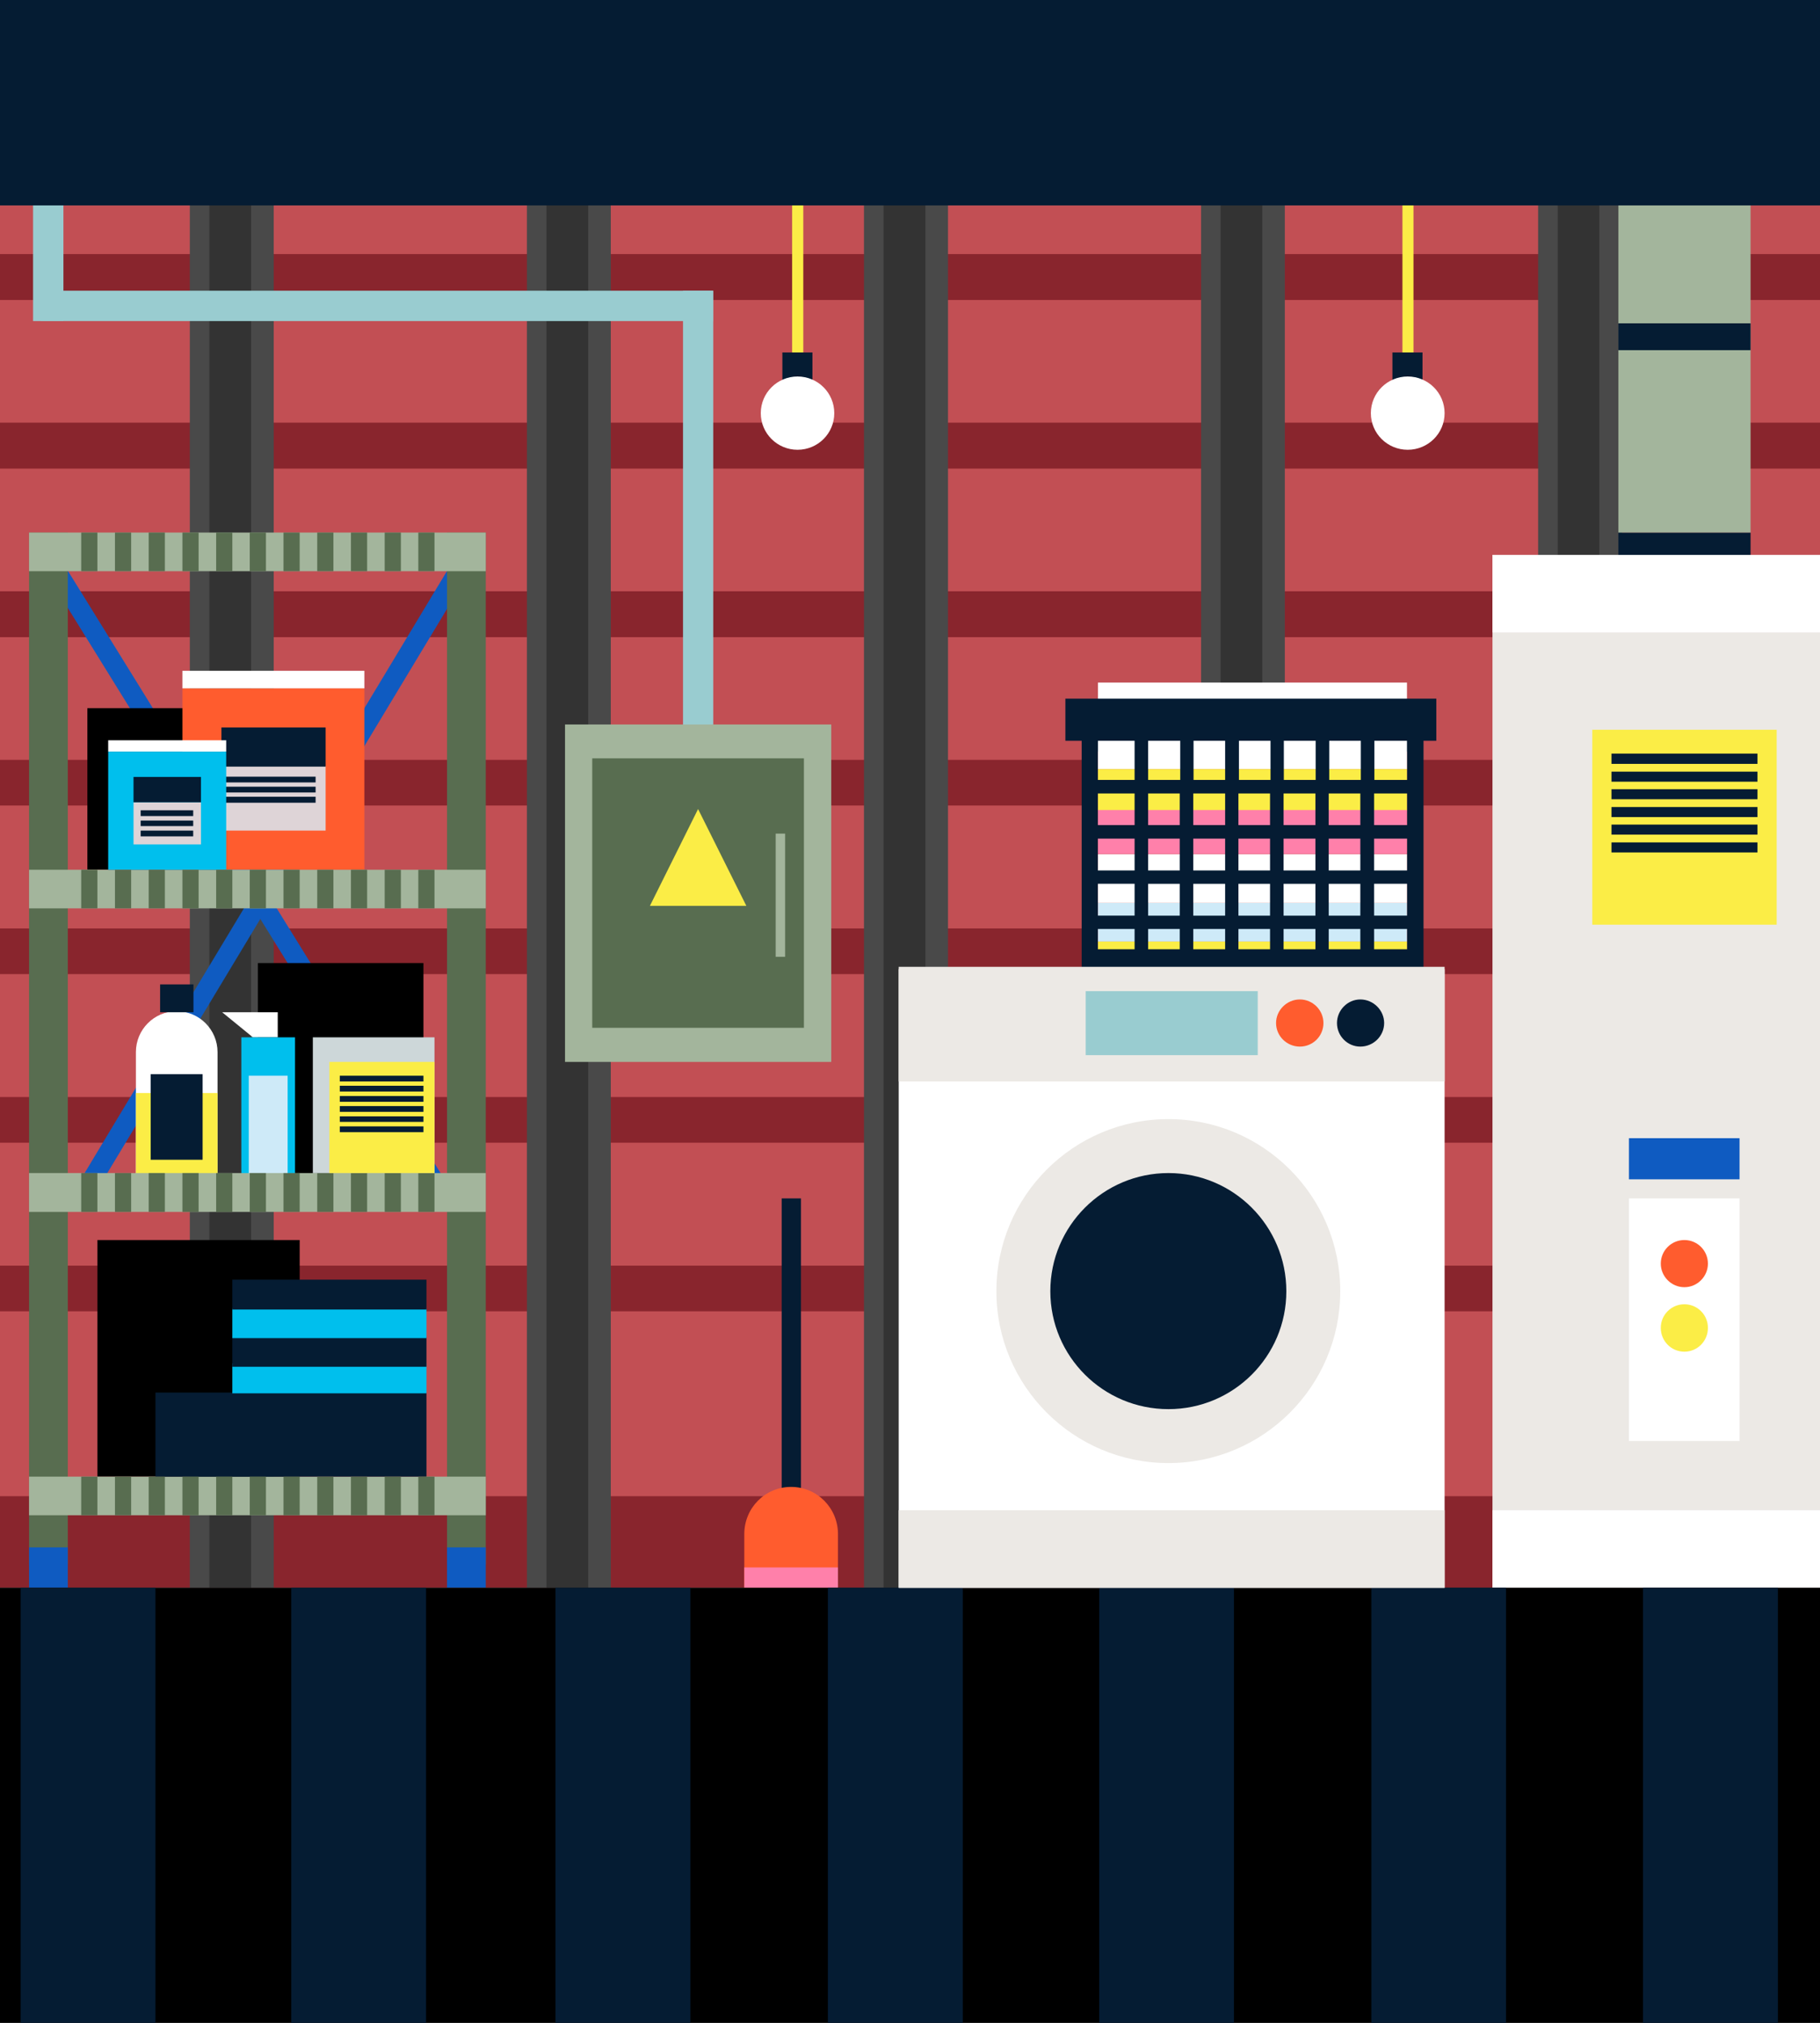 <?xml version="1.0" encoding="utf-8"?>
<!-- Generator: Adobe Illustrator 16.0.4, SVG Export Plug-In . SVG Version: 6.00 Build 0)  -->
<!DOCTYPE svg PUBLIC "-//W3C//DTD SVG 1.1//EN" "http://www.w3.org/Graphics/SVG/1.1/DTD/svg11.dtd">
<svg version="1.1" id="Layer_1" xmlns="http://www.w3.org/2000/svg" xmlns:xlink="http://www.w3.org/1999/xlink" x="0px" y="0px"
	 width="540px" height="600px" viewBox="0 0 540 600" enable-background="new 0 0 540 600" xml:space="preserve">
<rect x="0" y="0" width="540" height="600" fill="#808080" stroke="none"/>
<g id="Layer_1_1_">
</g>
<g>
	<defs>
		<rect id="SVGID_1_" width="540" height="600"/>
	</defs>
	<clipPath id="SVGID_2_">
		<use xlink:href="#SVGID_1_"  overflow="visible"/>
	</clipPath>
	<rect x="-0.384" y="-0.059" clip-path="url(#SVGID_2_)" fill="none" width="540.022" height="600.043"/>
	<rect x="-93.884" y="430.318" clip-path="url(#SVGID_2_)" fill="#89252D" width="693.052" height="40.633"/>
	<rect x="-0.384" y="-0.059" clip-path="url(#SVGID_2_)" fill="none" width="540.022" height="600.043"/>
	<rect x="-113.714" y="60.93" clip-path="url(#SVGID_2_)" fill="#C24F54" width="760.808" height="382.86"/>
	<rect x="-0.384" y="-0.059" clip-path="url(#SVGID_2_)" fill="none" width="540.022" height="600.043"/>
	<rect x="-93.884" y="325.395" clip-path="url(#SVGID_2_)" fill="#89252D" width="693.052" height="13.547"/>
	<rect x="-0.384" y="-0.059" clip-path="url(#SVGID_2_)" fill="none" width="540.022" height="600.043"/>
	<rect x="-93.884" y="225.385" clip-path="url(#SVGID_2_)" fill="#89252D" width="693.052" height="13.541"/>
	<rect x="-0.384" y="-0.059" clip-path="url(#SVGID_2_)" fill="none" width="540.022" height="600.043"/>
	<rect x="-93.884" y="275.387" clip-path="url(#SVGID_2_)" fill="#89252D" width="693.052" height="13.547"/>
	<rect x="-0.384" y="-0.059" clip-path="url(#SVGID_2_)" fill="none" width="540.022" height="600.043"/>
	<rect x="-93.884" y="175.379" clip-path="url(#SVGID_2_)" fill="#89252D" width="693.052" height="13.611"/>
	<rect x="-0.384" y="-0.059" clip-path="url(#SVGID_2_)" fill="none" width="540.022" height="600.043"/>
	<rect x="-93.884" y="125.371" clip-path="url(#SVGID_2_)" fill="#89252D" width="693.052" height="13.619"/>
	<rect x="-0.384" y="-0.059" clip-path="url(#SVGID_2_)" fill="none" width="540.022" height="600.043"/>
	<rect x="-93.884" y="75.363" clip-path="url(#SVGID_2_)" fill="#89252D" width="693.052" height="13.617"/>
	<rect x="-0.384" y="-0.059" clip-path="url(#SVGID_2_)" fill="none" width="540.022" height="600.043"/>
	<rect x="-93.884" y="375.402" clip-path="url(#SVGID_2_)" fill="#89252D" width="693.052" height="13.547"/>
	<rect x="-0.384" y="-0.059" clip-path="url(#SVGID_2_)" fill="none" width="540.022" height="600.043"/>
	<rect x="56.321" y="50.953" clip-path="url(#SVGID_2_)" fill="#494949" width="24.892" height="419.998"/>
	<rect x="-0.384" y="-0.059" clip-path="url(#SVGID_2_)" fill="none" width="540.022" height="600.043"/>
	<rect x="156.333" y="50.953" clip-path="url(#SVGID_2_)" fill="#494949" width="24.892" height="419.998"/>
	<rect x="-0.384" y="-0.059" clip-path="url(#SVGID_2_)" fill="none" width="540.022" height="600.043"/>
	<rect x="62.124" y="50.953" clip-path="url(#SVGID_2_)" fill="#333333" width="12.392" height="419.998"/>
	<rect x="-0.384" y="-0.059" clip-path="url(#SVGID_2_)" fill="none" width="540.022" height="600.043"/>
	<rect x="456.368" y="50.953" clip-path="url(#SVGID_2_)" fill="#494949" width="24.858" height="419.998"/>
	<rect x="-0.384" y="-0.059" clip-path="url(#SVGID_2_)" fill="none" width="540.022" height="600.043"/>
	<rect x="162.135" y="50.953" clip-path="url(#SVGID_2_)" fill="#333333" width="12.392" height="419.998"/>
	<rect x="-0.384" y="-0.059" clip-path="url(#SVGID_2_)" fill="none" width="540.022" height="600.043"/>
	<rect x="462.171" y="50.953" clip-path="url(#SVGID_2_)" fill="#333333" width="12.358" height="419.998"/>
	<rect x="-0.384" y="-0.059" clip-path="url(#SVGID_2_)" fill="none" width="540.022" height="600.043"/>
	<rect x="356.361" y="50.953" clip-path="url(#SVGID_2_)" fill="#494949" width="24.85" height="419.998"/>
	<rect x="-0.384" y="-0.059" clip-path="url(#SVGID_2_)" fill="none" width="540.022" height="600.043"/>
	<rect x="256.345" y="50.953" clip-path="url(#SVGID_2_)" fill="#494949" width="24.932" height="419.998"/>
	<rect x="-0.384" y="-0.059" clip-path="url(#SVGID_2_)" fill="none" width="540.022" height="600.043"/>
	<rect x="362.163" y="50.953" clip-path="url(#SVGID_2_)" fill="#333333" width="12.351" height="419.998"/>
	<rect x="-0.384" y="-0.059" clip-path="url(#SVGID_2_)" fill="none" width="540.022" height="600.043"/>
	<rect x="262.146" y="50.953" clip-path="url(#SVGID_2_)" fill="#333333" width="12.431" height="419.998"/>
	<rect x="-0.384" y="-0.059" clip-path="url(#SVGID_2_)" fill="none" width="540.022" height="600.043"/>
	<rect x="28.9" y="367.811" clip-path="url(#SVGID_2_)" width="60.014" height="70.177"/>
	<rect x="-0.384" y="-0.059" clip-path="url(#SVGID_2_)" fill="none" width="540.022" height="600.043"/>
	<rect x="567.839" y="470.951" clip-path="url(#SVGID_2_)" fill="#051C33" width="40.042" height="145.554"/>
	<rect x="-0.384" y="-0.059" clip-path="url(#SVGID_2_)" fill="none" width="540.022" height="600.043"/>
	<rect x="-76.396" y="470.951" clip-path="url(#SVGID_2_)" fill="#051C33" width="39.997" height="145.554"/>
	<polygon clip-path="url(#SVGID_2_)" fill="#0F5BC1" points="22.5,352.259 135.907,163.917 140.891,166.896 27.447,355.235 	"/>
	<polygon clip-path="url(#SVGID_2_)" fill="#0F5BC1" points="12.455,167.94 17.4,164.889 133.377,352.259 128.465,355.311 	"/>
	<rect x="-0.384" y="-0.059" clip-path="url(#SVGID_2_)" fill="none" width="540.022" height="600.043"/>
	<rect x="25.922" y="210.055" clip-path="url(#SVGID_2_)" width="42.381" height="47.925"/>
	<rect x="-0.384" y="-0.059" clip-path="url(#SVGID_2_)" fill="none" width="540.022" height="600.043"/>
	<rect x="76.524" y="285.658" clip-path="url(#SVGID_2_)" width="49.113" height="70.246"/>
	<rect x="-0.384" y="-0.059" clip-path="url(#SVGID_2_)" fill="none" width="540.022" height="600.043"/>
	<rect x="54.126" y="204.175" clip-path="url(#SVGID_2_)" fill="#FF5C2E" width="53.988" height="53.805"/>
	<rect x="-0.384" y="-0.059" clip-path="url(#SVGID_2_)" fill="none" width="540.022" height="600.043"/>
	<rect x="54.126" y="198.967" clip-path="url(#SVGID_2_)" fill="#FFFFFF" width="53.988" height="5.208"/>
	<rect x="-0.384" y="-0.059" clip-path="url(#SVGID_2_)" fill="none" width="540.022" height="600.043"/>
	<rect x="65.699" y="227.245" clip-path="url(#SVGID_2_)" fill="#DED4D7" width="30.918" height="19.121"/>
	<rect x="-0.384" y="-0.059" clip-path="url(#SVGID_2_)" fill="none" width="540.022" height="600.043"/>
	<rect x="65.138" y="230.371" clip-path="url(#SVGID_2_)" fill="#051C33" width="28.501" height="1.709"/>
	<rect x="-0.384" y="-0.059" clip-path="url(#SVGID_2_)" fill="none" width="540.022" height="600.043"/>
	<rect x="65.138" y="233.349" clip-path="url(#SVGID_2_)" fill="#051C33" width="28.501" height="1.71"/>
	<rect x="-0.384" y="-0.059" clip-path="url(#SVGID_2_)" fill="none" width="540.022" height="600.043"/>
	<rect x="65.138" y="236.326" clip-path="url(#SVGID_2_)" fill="#051C33" width="28.501" height="1.777"/>
	<rect x="-0.384" y="-0.059" clip-path="url(#SVGID_2_)" fill="none" width="540.022" height="600.043"/>
	<rect x="65.699" y="215.78" clip-path="url(#SVGID_2_)" fill="#051C33" width="30.918" height="11.612"/>
	<rect x="-0.384" y="-0.059" clip-path="url(#SVGID_2_)" fill="none" width="540.022" height="600.043"/>
	<rect x="442.823" y="164.584" clip-path="url(#SVGID_2_)" fill="#ECE9E5" width="113.859" height="306.367"/>
	<rect x="-0.384" y="-0.059" clip-path="url(#SVGID_2_)" fill="none" width="540.022" height="600.043"/>
	<polygon clip-path="url(#SVGID_2_)" fill="#051C33" points="341.477,34.948 371.838,34.948 356.652,50.953 	"/>
	<rect x="-0.384" y="-0.059" clip-path="url(#SVGID_2_)" fill="none" width="540.022" height="600.043"/>
	<rect x="9.812" y="52.222" clip-path="url(#SVGID_2_)" fill="#99CCD0" width="9.005" height="43.01"/>
	<rect x="12.007" y="86.23" clip-path="url(#SVGID_2_)" fill="#99CCD0" width="199.538" height="9.001"/>
	<rect x="-0.384" y="-0.059" clip-path="url(#SVGID_2_)" fill="none" width="540.022" height="600.043"/>
	<rect x="202.652" y="86.23" clip-path="url(#SVGID_2_)" fill="#99CCD0" width="8.969" height="133.346"/>
	<rect x="-0.384" y="-0.059" clip-path="url(#SVGID_2_)" fill="none" width="540.022" height="600.043"/>
	<rect x="167.645" y="214.893" clip-path="url(#SVGID_2_)" fill="#A3B59C" width="78.992" height="100.085"/>
	<rect x="-0.384" y="-0.059" clip-path="url(#SVGID_2_)" fill="none" width="540.022" height="600.043"/>
	<rect x="175.719" y="224.938" clip-path="url(#SVGID_2_)" fill="#586D50" width="62.808" height="79.924"/>
	<rect x="-0.384" y="-0.059" clip-path="url(#SVGID_2_)" fill="none" width="540.022" height="600.043"/>
	<polygon clip-path="url(#SVGID_2_)" fill="#FBED46" points="221.445,268.689 192.829,268.689 207.122,239.97 	"/>
	<rect x="-0.384" y="-0.059" clip-path="url(#SVGID_2_)" fill="none" width="540.022" height="600.043"/>
	<rect x="442.823" y="447.954" clip-path="url(#SVGID_2_)" fill="#FFFFFF" width="113.859" height="22.997"/>
	<rect x="-0.384" y="-0.059" clip-path="url(#SVGID_2_)" fill="none" width="540.022" height="600.043"/>
	<rect x="480.18" y="157.964" clip-path="url(#SVGID_2_)" fill="#051C33" width="39.222" height="7.89"/>
	<rect x="-0.384" y="-0.059" clip-path="url(#SVGID_2_)" fill="none" width="540.022" height="600.043"/>
	<rect x="442.823" y="164.584" clip-path="url(#SVGID_2_)" fill="#FFFFFF" width="113.859" height="22.994"/>
	<rect x="-0.384" y="-0.059" clip-path="url(#SVGID_2_)" fill="none" width="540.022" height="600.043"/>
	<rect x="480.18" y="-12.369" clip-path="url(#SVGID_2_)" fill="#A3B59C" width="39.222" height="170.333"/>
	<rect x="-0.384" y="-0.059" clip-path="url(#SVGID_2_)" fill="none" width="540.022" height="600.043"/>
	<rect x="480.18" y="95.906" clip-path="url(#SVGID_2_)" fill="#051C33" width="39.222" height="7.96"/>
	<rect x="-0.384" y="-0.059" clip-path="url(#SVGID_2_)" fill="none" width="540.022" height="600.043"/>
	<rect x="493.206" y="35.926" clip-path="url(#SVGID_2_)" fill="#051C33" width="39.141" height="7.891"/>
	<rect x="-0.384" y="-0.059" clip-path="url(#SVGID_2_)" fill="none" width="540.022" height="600.043"/>
	<rect x="483.312" y="337.602" clip-path="url(#SVGID_2_)" fill="#0F5BC1" width="32.817" height="12.199"/>
	<rect x="-0.384" y="-0.059" clip-path="url(#SVGID_2_)" fill="none" width="540.022" height="600.043"/>
	<rect x="483.312" y="355.463" clip-path="url(#SVGID_2_)" fill="#FFFFFF" width="32.817" height="71.954"/>
	<rect x="-0.384" y="-0.059" clip-path="url(#SVGID_2_)" fill="none" width="540.022" height="600.043"/>
	<path clip-path="url(#SVGID_2_)" fill="#FF5C2E" d="M499.757,367.811c3.87,0,6.99,3.127,6.99,6.998c0,3.798-3.12,6.99-6.99,6.99
		c-3.871,0-6.998-3.192-6.998-6.99C492.759,370.938,495.886,367.811,499.757,367.811z"/>
	<rect x="-0.384" y="-0.059" clip-path="url(#SVGID_2_)" fill="none" width="540.022" height="600.043"/>
	<path clip-path="url(#SVGID_2_)" fill="#FBED46" d="M499.757,386.863c3.87,0,6.99,3.123,6.99,6.993c0,3.945-3.12,7.072-6.99,7.072
		c-3.871,0-6.998-3.127-6.998-7.072C492.759,389.986,495.886,386.863,499.757,386.863z"/>
	<rect x="-0.384" y="-0.059" clip-path="url(#SVGID_2_)" fill="none" width="540.022" height="600.043"/>
	<rect x="8.621" y="157.964" clip-path="url(#SVGID_2_)" fill="#586D50" width="11.497" height="305.993"/>
	<rect x="-0.384" y="-0.059" clip-path="url(#SVGID_2_)" fill="none" width="540.022" height="600.043"/>
	<rect x="132.633" y="157.964" clip-path="url(#SVGID_2_)" fill="#586D50" width="11.497" height="305.993"/>
	<rect x="8.621" y="157.964" clip-path="url(#SVGID_2_)" fill="#A3B59C" width="135.509" height="11.465"/>
	<rect x="-0.384" y="-0.059" clip-path="url(#SVGID_2_)" fill="none" width="540.022" height="600.043"/>
	<polyline clip-path="url(#SVGID_2_)" fill="#A3B59C" points="8.621,257.979 144.13,257.979 144.13,269.436 8.621,269.436 	"/>
	<rect x="-0.384" y="-0.059" clip-path="url(#SVGID_2_)" fill="none" width="540.022" height="600.043"/>
	<polyline clip-path="url(#SVGID_2_)" fill="#A3B59C" points="8.621,437.987 144.13,437.987 144.13,449.442 8.621,449.442 	"/>
	<rect x="-0.384" y="-0.059" clip-path="url(#SVGID_2_)" fill="none" width="540.022" height="600.043"/>
	<rect x="32.1" y="222.932" clip-path="url(#SVGID_2_)" fill="#00BFED" width="35.012" height="35.048"/>
	<rect x="-0.384" y="-0.059" clip-path="url(#SVGID_2_)" fill="none" width="540.022" height="600.043"/>
	<rect x="32.1" y="219.576" clip-path="url(#SVGID_2_)" fill="#FFFFFF" width="35.012" height="3.355"/>
	<rect x="-0.384" y="-0.059" clip-path="url(#SVGID_2_)" fill="none" width="540.022" height="600.043"/>
	<rect x="39.616" y="237.964" clip-path="url(#SVGID_2_)" fill="#DED4D7" width="20.016" height="12.499"/>
	<rect x="-0.384" y="-0.059" clip-path="url(#SVGID_2_)" fill="none" width="540.022" height="600.043"/>
	<rect x="39.616" y="230.447" clip-path="url(#SVGID_2_)" fill="#051C33" width="20.016" height="7.517"/>
	<rect x="-0.384" y="-0.059" clip-path="url(#SVGID_2_)" fill="none" width="540.022" height="600.043"/>
	<rect x="46.125" y="413.055" clip-path="url(#SVGID_2_)" fill="#051C33" width="80.405" height="24.933"/>
	<rect x="231.923" y="355.463" clip-path="url(#SVGID_2_)" fill="#051C33" width="5.73" height="88.401"/>
	<rect x="-0.384" y="-0.059" clip-path="url(#SVGID_2_)" fill="none" width="540.022" height="600.043"/>
	<path clip-path="url(#SVGID_2_)" fill="#FF5C2E" d="M220.835,455.025c0-7.741,6.176-13.986,13.881-13.986
		c7.7,0,13.912,6.245,13.912,13.986v15.926h-27.793V455.025L220.835,455.025z"/>
	<rect x="220.835" y="464.925" clip-path="url(#SVGID_2_)" fill="#FF80AA" width="27.793" height="6.026"/>
	<rect x="-0.384" y="-0.059" clip-path="url(#SVGID_2_)" fill="none" width="540.022" height="600.043"/>
	<polyline clip-path="url(#SVGID_2_)" fill="#586D50" points="24.098,257.979 28.9,257.979 28.9,269.436 24.098,269.436 	"/>
	<rect x="-0.384" y="-0.059" clip-path="url(#SVGID_2_)" fill="none" width="540.022" height="600.043"/>
	<polyline clip-path="url(#SVGID_2_)" fill="#586D50" points="34.109,257.979 38.91,257.979 38.91,269.436 34.109,269.436 	"/>
	<rect x="-0.384" y="-0.059" clip-path="url(#SVGID_2_)" fill="none" width="540.022" height="600.043"/>
	<polyline clip-path="url(#SVGID_2_)" fill="#586D50" points="44.118,257.979 48.917,257.979 48.917,269.436 44.118,269.436 	"/>
	<rect x="-0.384" y="-0.059" clip-path="url(#SVGID_2_)" fill="none" width="540.022" height="600.043"/>
	<polyline clip-path="url(#SVGID_2_)" fill="#586D50" points="124.114,257.979 128.913,257.979 128.913,269.436 124.114,269.436 	
		"/>
	<rect x="-0.384" y="-0.059" clip-path="url(#SVGID_2_)" fill="none" width="540.022" height="600.043"/>
	<polyline clip-path="url(#SVGID_2_)" fill="#586D50" points="54.126,257.979 58.926,257.979 58.926,269.436 54.126,269.436 	"/>
	<rect x="-0.384" y="-0.059" clip-path="url(#SVGID_2_)" fill="none" width="540.022" height="600.043"/>
	<polyline clip-path="url(#SVGID_2_)" fill="#586D50" points="114.138,257.979 118.94,257.979 118.94,269.436 114.138,269.436 	"/>
	<rect x="-0.384" y="-0.059" clip-path="url(#SVGID_2_)" fill="none" width="540.022" height="600.043"/>
	<polyline clip-path="url(#SVGID_2_)" fill="#586D50" points="104.13,257.979 108.93,257.979 108.93,269.436 104.13,269.436 	"/>
	<rect x="-0.384" y="-0.059" clip-path="url(#SVGID_2_)" fill="none" width="540.022" height="600.043"/>
	<polyline clip-path="url(#SVGID_2_)" fill="#586D50" points="94.122,257.979 98.921,257.979 98.921,269.436 94.122,269.436 	"/>
	<rect x="-0.384" y="-0.059" clip-path="url(#SVGID_2_)" fill="none" width="540.022" height="600.043"/>
	<polyline clip-path="url(#SVGID_2_)" fill="#586D50" points="84.114,257.979 88.914,257.979 88.914,269.436 84.114,269.436 	"/>
	<rect x="-0.384" y="-0.059" clip-path="url(#SVGID_2_)" fill="none" width="540.022" height="600.043"/>
	<polyline clip-path="url(#SVGID_2_)" fill="#586D50" points="74.106,257.979 78.905,257.979 78.905,269.436 74.106,269.436 	"/>
	<rect x="-0.384" y="-0.059" clip-path="url(#SVGID_2_)" fill="none" width="540.022" height="600.043"/>
	<polyline clip-path="url(#SVGID_2_)" fill="#586D50" points="64.134,257.979 68.934,257.979 68.934,269.436 64.134,269.436 	"/>
	<rect x="-0.384" y="-0.059" clip-path="url(#SVGID_2_)" fill="none" width="540.022" height="600.043"/>
	<polyline clip-path="url(#SVGID_2_)" fill="#586D50" points="24.098,437.987 28.9,437.987 28.9,449.442 24.098,449.442 	"/>
	<rect x="-0.384" y="-0.059" clip-path="url(#SVGID_2_)" fill="none" width="540.022" height="600.043"/>
	<polyline clip-path="url(#SVGID_2_)" fill="#586D50" points="34.109,437.987 38.91,437.987 38.91,449.442 34.109,449.442 	"/>
	<rect x="-0.384" y="-0.059" clip-path="url(#SVGID_2_)" fill="none" width="540.022" height="600.043"/>
	<polyline clip-path="url(#SVGID_2_)" fill="#586D50" points="44.118,437.987 48.917,437.987 48.917,449.442 44.118,449.442 	"/>
	<rect x="-0.384" y="-0.059" clip-path="url(#SVGID_2_)" fill="none" width="540.022" height="600.043"/>
	<polyline clip-path="url(#SVGID_2_)" fill="#586D50" points="124.114,437.987 128.913,437.987 128.913,449.442 124.114,449.442 	
		"/>
	<rect x="-0.384" y="-0.059" clip-path="url(#SVGID_2_)" fill="none" width="540.022" height="600.043"/>
	<polyline clip-path="url(#SVGID_2_)" fill="#586D50" points="54.126,437.987 58.926,437.987 58.926,449.442 54.126,449.442 	"/>
	<rect x="-0.384" y="-0.059" clip-path="url(#SVGID_2_)" fill="none" width="540.022" height="600.043"/>
	<polyline clip-path="url(#SVGID_2_)" fill="#586D50" points="114.138,437.987 118.94,437.987 118.94,449.442 114.138,449.442 	"/>
	<rect x="-0.384" y="-0.059" clip-path="url(#SVGID_2_)" fill="none" width="540.022" height="600.043"/>
	<polyline clip-path="url(#SVGID_2_)" fill="#586D50" points="104.13,437.987 108.93,437.987 108.93,449.442 104.13,449.442 	"/>
	<rect x="-0.384" y="-0.059" clip-path="url(#SVGID_2_)" fill="none" width="540.022" height="600.043"/>
	<polyline clip-path="url(#SVGID_2_)" fill="#586D50" points="94.122,437.987 98.921,437.987 98.921,449.442 94.122,449.442 	"/>
	<rect x="-0.384" y="-0.059" clip-path="url(#SVGID_2_)" fill="none" width="540.022" height="600.043"/>
	<polyline clip-path="url(#SVGID_2_)" fill="#586D50" points="84.114,437.987 88.914,437.987 88.914,449.442 84.114,449.442 	"/>
	<rect x="-0.384" y="-0.059" clip-path="url(#SVGID_2_)" fill="none" width="540.022" height="600.043"/>
	<polyline clip-path="url(#SVGID_2_)" fill="#586D50" points="74.106,437.987 78.905,437.987 78.905,449.442 74.106,449.442 	"/>
	<rect x="-0.384" y="-0.059" clip-path="url(#SVGID_2_)" fill="none" width="540.022" height="600.043"/>
	<polyline clip-path="url(#SVGID_2_)" fill="#586D50" points="64.134,437.987 68.934,437.987 68.934,449.442 64.134,449.442 	"/>
	<rect x="-0.384" y="-0.059" clip-path="url(#SVGID_2_)" fill="none" width="540.022" height="600.043"/>
	<polyline clip-path="url(#SVGID_2_)" fill="#586D50" points="24.098,157.964 28.9,157.964 28.9,169.429 24.098,169.429 	"/>
	<rect x="-0.384" y="-0.059" clip-path="url(#SVGID_2_)" fill="none" width="540.022" height="600.043"/>
	<polyline clip-path="url(#SVGID_2_)" fill="#586D50" points="34.109,157.964 38.91,157.964 38.91,169.429 34.109,169.429 	"/>
	<rect x="-0.384" y="-0.059" clip-path="url(#SVGID_2_)" fill="none" width="540.022" height="600.043"/>
	<polyline clip-path="url(#SVGID_2_)" fill="#586D50" points="44.118,157.964 48.917,157.964 48.917,169.429 44.118,169.429 	"/>
	<rect x="-0.384" y="-0.059" clip-path="url(#SVGID_2_)" fill="none" width="540.022" height="600.043"/>
	<polyline clip-path="url(#SVGID_2_)" fill="#586D50" points="124.114,157.964 128.913,157.964 128.913,169.429 124.114,169.429 	
		"/>
	<rect x="-0.384" y="-0.059" clip-path="url(#SVGID_2_)" fill="none" width="540.022" height="600.043"/>
	<polyline clip-path="url(#SVGID_2_)" fill="#586D50" points="54.126,157.964 58.926,157.964 58.926,169.429 54.126,169.429 	"/>
	<rect x="-0.384" y="-0.059" clip-path="url(#SVGID_2_)" fill="none" width="540.022" height="600.043"/>
	<polyline clip-path="url(#SVGID_2_)" fill="#586D50" points="114.138,157.964 118.94,157.964 118.94,169.429 114.138,169.429 	"/>
	<rect x="-0.384" y="-0.059" clip-path="url(#SVGID_2_)" fill="none" width="540.022" height="600.043"/>
	<polyline clip-path="url(#SVGID_2_)" fill="#586D50" points="104.13,157.964 108.93,157.964 108.93,169.429 104.13,169.429 	"/>
	<rect x="-0.384" y="-0.059" clip-path="url(#SVGID_2_)" fill="none" width="540.022" height="600.043"/>
	<polyline clip-path="url(#SVGID_2_)" fill="#586D50" points="94.122,157.964 98.921,157.964 98.921,169.429 94.122,169.429 	"/>
	<rect x="-0.384" y="-0.059" clip-path="url(#SVGID_2_)" fill="none" width="540.022" height="600.043"/>
	<polyline clip-path="url(#SVGID_2_)" fill="#586D50" points="84.114,157.964 88.914,157.964 88.914,169.429 84.114,169.429 	"/>
	<rect x="-0.384" y="-0.059" clip-path="url(#SVGID_2_)" fill="none" width="540.022" height="600.043"/>
	<polyline clip-path="url(#SVGID_2_)" fill="#586D50" points="74.106,157.964 78.905,157.964 78.905,169.429 74.106,169.429 	"/>
	<rect x="-0.384" y="-0.059" clip-path="url(#SVGID_2_)" fill="none" width="540.022" height="600.043"/>
	<polyline clip-path="url(#SVGID_2_)" fill="#586D50" points="64.134,157.964 68.934,157.964 68.934,169.429 64.134,169.429 	"/>
	<rect x="-0.384" y="-0.059" clip-path="url(#SVGID_2_)" fill="none" width="540.022" height="600.043"/>
	<rect x="132.633" y="458.973" clip-path="url(#SVGID_2_)" fill="#0F5BC1" width="11.497" height="11.979"/>
	<rect x="-0.384" y="-0.059" clip-path="url(#SVGID_2_)" fill="none" width="540.022" height="600.043"/>
	<rect x="8.621" y="458.973" clip-path="url(#SVGID_2_)" fill="#0F5BC1" width="11.497" height="11.979"/>
	<rect x="-0.384" y="-0.059" clip-path="url(#SVGID_2_)" fill="none" width="540.022" height="600.043"/>
	<rect x="-0.384" y="-0.059" clip-path="url(#SVGID_2_)" fill="none" width="540.022" height="600.043"/>
	<rect x="68.934" y="404.351" clip-path="url(#SVGID_2_)" fill="#00BFED" width="57.596" height="8.928"/>
	<rect x="-0.384" y="-0.059" clip-path="url(#SVGID_2_)" fill="none" width="540.022" height="600.043"/>
	<rect x="68.934" y="396.465" clip-path="url(#SVGID_2_)" fill="#051C33" width="57.596" height="8.93"/>
	<rect x="-0.384" y="-0.059" clip-path="url(#SVGID_2_)" fill="none" width="540.022" height="600.043"/>
	<rect x="68.934" y="387.979" clip-path="url(#SVGID_2_)" fill="#00BFED" width="57.596" height="8.928"/>
	<rect x="-0.384" y="-0.059" clip-path="url(#SVGID_2_)" fill="none" width="540.022" height="600.043"/>
	<rect x="68.934" y="379.568" clip-path="url(#SVGID_2_)" fill="#051C33" width="57.596" height="8.854"/>
	<rect x="-0.384" y="-0.059" clip-path="url(#SVGID_2_)" fill="none" width="540.022" height="600.043"/>
	<path clip-path="url(#SVGID_2_)" fill="#FBED46" d="M419.386,115.254h-3.277V33.257h1.122c1.188,0,2.155,0.888,2.155,2.143V115.254
		L419.386,115.254z"/>
	<rect x="-0.384" y="-0.059" clip-path="url(#SVGID_2_)" fill="none" width="540.022" height="600.043"/>
	<g clip-path="url(#SVGID_2_)">
		<rect x="413.134" y="104.539" fill="#051C33" width="8.929" height="18.008"/>
		<path fill="#FFFFFF" d="M417.672,111.674c6.029,0,10.944,4.846,10.944,10.873c0,6.026-4.915,10.863-10.944,10.863
			c-6.027,0-10.935-4.837-10.935-10.863C406.737,116.52,411.645,111.674,417.672,111.674z"/>
	</g>
	<rect x="-0.384" y="-0.059" clip-path="url(#SVGID_2_)" fill="none" width="540.022" height="600.043"/>
	<g clip-path="url(#SVGID_2_)">
		<path fill="#FFFFFF" d="M64.544,312.076c0-6.697-5.434-12.131-12.131-12.131c-6.697,0-12.09,5.434-12.09,12.131v36.389h24.222
			V312.076z"/>
		<rect x="47.503" y="291.983" fill="#051C33" width="9.897" height="8.263"/>
	</g>
	<rect x="-0.384" y="-0.059" clip-path="url(#SVGID_2_)" fill="none" width="540.022" height="600.043"/>
	<polygon clip-path="url(#SVGID_2_)" fill="#FFFFFF" points="75.036,307.686 82.404,307.686 82.404,300.246 65.92,300.246 	"/>
	<rect x="-0.384" y="-0.059" clip-path="url(#SVGID_2_)" fill="none" width="540.022" height="600.043"/>
	<rect x="71.614" y="307.686" clip-path="url(#SVGID_2_)" fill="#00BFED" width="15.923" height="40.41"/>
	<rect x="-0.384" y="-0.059" clip-path="url(#SVGID_2_)" fill="none" width="540.022" height="600.043"/>
	<rect x="40.322" y="324.207" clip-path="url(#SVGID_2_)" fill="#FBED46" width="24.222" height="24.182"/>
	<rect x="-0.384" y="-0.059" clip-path="url(#SVGID_2_)" fill="none" width="540.022" height="600.043"/>
	<rect x="44.712" y="318.624" clip-path="url(#SVGID_2_)" fill="#051C33" width="15.405" height="25.374"/>
	<rect x="-0.384" y="-0.059" clip-path="url(#SVGID_2_)" fill="none" width="540.022" height="600.043"/>
	<rect x="73.809" y="319.074" clip-path="url(#SVGID_2_)" fill="#CEEAF8" width="11.533" height="29.092"/>
	<rect x="-0.384" y="-0.059" clip-path="url(#SVGID_2_)" fill="none" width="540.022" height="600.043"/>
	<polyline clip-path="url(#SVGID_2_)" fill="#A3B59C" points="8.621,347.946 144.13,347.946 144.13,359.476 8.621,359.476 	"/>
	<rect x="-0.384" y="-0.059" clip-path="url(#SVGID_2_)" fill="none" width="540.022" height="600.043"/>
	<g clip-path="url(#SVGID_2_)">
		<polyline fill="#586D50" points="24.098,347.946 28.9,347.946 28.9,359.476 24.098,359.476 		"/>
		<polyline fill="#586D50" points="34.109,347.946 38.91,347.946 38.91,359.476 34.109,359.476 		"/>
		<polyline fill="#586D50" points="44.118,347.946 48.917,347.946 48.917,359.476 44.118,359.476 		"/>
		<polyline fill="#586D50" points="124.114,347.946 128.913,347.946 128.913,359.476 124.114,359.476 		"/>
		<polyline fill="#586D50" points="54.126,347.946 58.926,347.946 58.926,359.476 54.126,359.476 		"/>
		<polyline fill="#586D50" points="114.138,347.946 118.94,347.946 118.94,359.476 114.138,359.476 		"/>
		<polyline fill="#586D50" points="104.13,347.946 108.93,347.946 108.93,359.476 104.13,359.476 		"/>
		<polyline fill="#586D50" points="94.122,347.946 98.921,347.946 98.921,359.476 94.122,359.476 		"/>
		<polyline fill="#586D50" points="84.114,347.946 88.914,347.946 88.914,359.476 84.114,359.476 		"/>
		<polyline fill="#586D50" points="74.106,347.946 78.905,347.946 78.905,359.476 74.106,359.476 		"/>
		<polyline fill="#586D50" points="64.134,347.946 68.934,347.946 68.934,359.476 64.134,359.476 		"/>
	</g>
	<rect x="-0.384" y="-0.059" clip-path="url(#SVGID_2_)" fill="none" width="540.022" height="600.043"/>
	<rect x="92.822" y="307.686" clip-path="url(#SVGID_2_)" fill="#CDD7D9" width="36.091" height="40.261"/>
	<rect x="-0.384" y="-0.059" clip-path="url(#SVGID_2_)" fill="none" width="540.022" height="600.043"/>
	<rect x="97.731" y="314.978" clip-path="url(#SVGID_2_)" fill="#FBED46" width="31.182" height="32.969"/>
	<rect x="-0.384" y="-0.059" clip-path="url(#SVGID_2_)" fill="none" width="540.022" height="600.043"/>
	<rect x="100.819" y="319.074" clip-path="url(#SVGID_2_)" fill="#051C33" width="24.818" height="1.706"/>
	<rect x="-0.384" y="-0.059" clip-path="url(#SVGID_2_)" fill="none" width="540.022" height="600.043"/>
	<rect x="100.819" y="322.052" clip-path="url(#SVGID_2_)" fill="#051C33" width="24.818" height="1.705"/>
	<rect x="-0.384" y="-0.059" clip-path="url(#SVGID_2_)" fill="none" width="540.022" height="600.043"/>
	<rect x="100.819" y="325.098" clip-path="url(#SVGID_2_)" fill="#051C33" width="24.818" height="1.71"/>
	<rect x="-0.384" y="-0.059" clip-path="url(#SVGID_2_)" fill="none" width="540.022" height="600.043"/>
	<rect x="100.819" y="328.076" clip-path="url(#SVGID_2_)" fill="#051C33" width="24.818" height="1.709"/>
	<rect x="-0.384" y="-0.059" clip-path="url(#SVGID_2_)" fill="none" width="540.022" height="600.043"/>
	<rect x="100.819" y="331.122" clip-path="url(#SVGID_2_)" fill="#051C33" width="24.818" height="1.641"/>
	<rect x="-0.384" y="-0.059" clip-path="url(#SVGID_2_)" fill="none" width="540.022" height="600.043"/>
	<rect x="100.819" y="334.099" clip-path="url(#SVGID_2_)" fill="#051C33" width="24.818" height="1.714"/>
	<rect x="-0.384" y="-0.059" clip-path="url(#SVGID_2_)" fill="none" width="540.022" height="600.043"/>
	<rect x="41.735" y="240.339" clip-path="url(#SVGID_2_)" fill="#051C33" width="15.589" height="1.714"/>
	<rect x="-0.384" y="-0.059" clip-path="url(#SVGID_2_)" fill="none" width="540.022" height="600.043"/>
	<rect x="41.735" y="243.389" clip-path="url(#SVGID_2_)" fill="#051C33" width="15.589" height="1.641"/>
	<rect x="-0.384" y="-0.059" clip-path="url(#SVGID_2_)" fill="none" width="540.022" height="600.043"/>
	<rect x="41.735" y="246.366" clip-path="url(#SVGID_2_)" fill="#051C33" width="15.589" height="1.713"/>
	<rect x="-0.384" y="-0.059" clip-path="url(#SVGID_2_)" fill="none" width="540.022" height="600.043"/>
	<rect x="230.148" y="247.261" clip-path="url(#SVGID_2_)" fill="#A3B59C" width="2.794" height="36.537"/>
	<rect x="-0.384" y="-0.059" clip-path="url(#SVGID_2_)" fill="none" width="540.022" height="600.043"/>
	<rect x="472.441" y="216.457" clip-path="url(#SVGID_2_)" fill="#FBED46" width="54.699" height="57.818"/>
	<rect x="-0.384" y="-0.059" clip-path="url(#SVGID_2_)" fill="none" width="540.022" height="600.043"/>
	<rect x="478.136" y="223.525" clip-path="url(#SVGID_2_)" fill="#051C33" width="43.311" height="3.049"/>
	<rect x="-0.384" y="-0.059" clip-path="url(#SVGID_2_)" fill="none" width="540.022" height="600.043"/>
	<rect x="478.136" y="228.882" clip-path="url(#SVGID_2_)" fill="#051C33" width="43.311" height="2.979"/>
	<rect x="-0.384" y="-0.059" clip-path="url(#SVGID_2_)" fill="none" width="540.022" height="600.043"/>
	<rect x="478.136" y="234.091" clip-path="url(#SVGID_2_)" fill="#051C33" width="43.311" height="2.977"/>
	<rect x="-0.384" y="-0.059" clip-path="url(#SVGID_2_)" fill="none" width="540.022" height="600.043"/>
	<rect x="478.136" y="239.376" clip-path="url(#SVGID_2_)" fill="#051C33" width="43.311" height="2.978"/>
	<rect x="-0.384" y="-0.059" clip-path="url(#SVGID_2_)" fill="none" width="540.022" height="600.043"/>
	<rect x="478.136" y="244.584" clip-path="url(#SVGID_2_)" fill="#051C33" width="43.311" height="2.979"/>
	<rect x="-0.384" y="-0.059" clip-path="url(#SVGID_2_)" fill="none" width="540.022" height="600.043"/>
	<rect x="478.136" y="249.869" clip-path="url(#SVGID_2_)" fill="#051C33" width="43.311" height="2.978"/>
	<rect x="-0.384" y="-0.059" clip-path="url(#SVGID_2_)" fill="none" width="540.022" height="600.043"/>
	<rect x="-114.906" y="470.951" clip-path="url(#SVGID_2_)" width="747.635" height="145.554"/>
	<rect x="-0.384" y="-0.059" clip-path="url(#SVGID_2_)" fill="none" width="540.022" height="600.043"/>
	<rect x="245.631" y="470.951" clip-path="url(#SVGID_2_)" fill="#051C33" width="40.035" height="145.554"/>
	<rect x="-0.384" y="-0.059" clip-path="url(#SVGID_2_)" fill="none" width="540.022" height="600.043"/>
	<rect x="326.145" y="470.951" clip-path="url(#SVGID_2_)" fill="#051C33" width="39.966" height="145.554"/>
	<rect x="-0.384" y="-0.059" clip-path="url(#SVGID_2_)" fill="none" width="540.022" height="600.043"/>
	<rect x="406.886" y="470.951" clip-path="url(#SVGID_2_)" fill="#051C33" width="39.96" height="145.554"/>
	<rect x="-0.384" y="-0.059" clip-path="url(#SVGID_2_)" fill="none" width="540.022" height="600.043"/>
	<rect x="487.472" y="470.951" clip-path="url(#SVGID_2_)" fill="#051C33" width="40.04" height="145.554"/>
	<rect x="-0.384" y="-0.059" clip-path="url(#SVGID_2_)" fill="none" width="540.022" height="600.043"/>
	<rect x="164.816" y="470.951" clip-path="url(#SVGID_2_)" fill="#051C33" width="40.032" height="145.554"/>
	<rect x="-0.384" y="-0.059" clip-path="url(#SVGID_2_)" fill="none" width="540.022" height="600.043"/>
	<rect x="86.421" y="470.951" clip-path="url(#SVGID_2_)" fill="#051C33" width="39.996" height="145.554"/>
	<rect x="-0.384" y="-0.059" clip-path="url(#SVGID_2_)" fill="none" width="540.022" height="600.043"/>
	<rect x="6.129" y="470.951" clip-path="url(#SVGID_2_)" fill="#051C33" width="39.996" height="145.554"/>
	<rect x="-0.384" y="-0.059" clip-path="url(#SVGID_2_)" fill="none" width="540.022" height="600.043"/>
	<g clip-path="url(#SVGID_2_)">
		<rect x="320.936" y="219.652" fill="#051C33" width="101.428" height="67.199"/>
		<rect x="325.775" y="222.932" fill="#C24F54" width="91.68" height="60.717"/>
		<rect x="325.775" y="202.462" fill="#FFFFFF" width="91.68" height="25.679"/>
		<rect x="325.775" y="279.259" fill="#FBED46" width="91.68" height="4.539"/>
		<rect x="325.775" y="267.801" fill="#CEEAF8" width="91.68" height="11.458"/>
		<rect x="325.775" y="253.364" fill="#FFFFFF" width="91.68" height="14.437"/>
		<rect x="325.775" y="240.194" fill="#FF80AA" width="91.68" height="13.094"/>
		<rect x="325.775" y="228.141" fill="#FBED46" width="91.68" height="12.127"/>
		<g>
			<rect x="316.103" y="207.229" fill="#051C33" width="110.057" height="12.5"/>
		</g>
		<path fill="#051C33" d="M419.979,235.355v-4.016H407.78v-15.259h-4.02v15.259h-9.375v-15.259h-4.021v15.259h-9.447v-15.259h-3.948
			v15.259h-9.373v-15.259h-4.095v15.259h-9.373v-15.259h-3.948v15.259h-9.522v-15.259h-4.021v15.259h-14.364v4.016h14.364v9.379
			h-14.364v4.015h14.364v9.447h-14.364v3.948h14.364v9.446h-14.364v3.948h14.364v9.005h4.021v-9.005h9.374v9.005h4.021v-9.005h9.447
			v9.005h3.947v-9.005h9.374v9.005h4.021v-9.005h9.446v9.005h3.948v-9.005h9.373v9.005h4.095v-9.005h12.126v-3.948h-12.126v-9.446
			h12.126v-3.948h-12.126v-9.447h12.126v-4.015h-12.126v-9.379H419.979z M390.289,235.355v9.379h-9.446v-9.379H390.289z
			 M367.447,248.749h9.374v9.447h-9.374V248.749z M363.5,258.196h-9.447v-9.447h9.447V258.196z M380.843,248.749h9.446v9.447h-9.446
			V248.749z M376.821,235.355v9.379h-9.374v-9.379H376.821z M363.5,235.355v9.379h-9.447v-9.379H363.5z M340.658,235.355h9.374
			v9.379h-9.374V235.355z M340.658,248.749h9.374v9.447h-9.374V248.749z M340.658,271.591v-9.446h9.374v9.446H340.658z
			 M354.053,271.591v-9.446h9.447v9.446H354.053z M367.447,271.591v-9.446h9.374v9.446H367.447z M380.843,271.591v-9.446h9.446
			v9.446H380.843z M403.61,271.591h-9.373v-9.446h9.373V271.591z M403.61,258.196h-9.373v-9.447h9.373V258.196z M403.61,244.734
			h-9.373v-9.379h9.373V244.734z"/>
	</g>
	<rect x="-0.384" y="-0.059" clip-path="url(#SVGID_2_)" fill="none" width="540.022" height="600.043"/>
	<path clip-path="url(#SVGID_2_)" fill="#FBED46" d="M238.335,115.254h-3.304V33.257h1.221c1.19,0,2.083,0.888,2.083,2.143V115.254z
		"/>
	<rect x="-0.384" y="-0.059" clip-path="url(#SVGID_2_)" fill="none" width="540.022" height="600.043"/>
	<g clip-path="url(#SVGID_2_)">
		<rect x="232.13" y="104.539" fill="#051C33" width="8.925" height="18.008"/>
		<path fill="#FFFFFF" d="M236.629,111.674c6.025,0,10.902,4.846,10.902,10.873c0,6.026-4.877,10.863-10.902,10.863
			c-5.992,0-10.903-4.837-10.903-10.863C225.726,116.52,230.637,111.674,236.629,111.674z"/>
	</g>
	<rect x="-0.384" y="-0.059" clip-path="url(#SVGID_2_)" fill="none" width="540.022" height="600.043"/>
	<rect x="-113.714" y="-12.369" clip-path="url(#SVGID_2_)" fill="#051C33" width="760.808" height="73.299"/>
	<rect x="-0.384" y="-0.059" clip-path="url(#SVGID_2_)" fill="none" width="540.022" height="600.043"/>
	<polyline clip-path="url(#SVGID_2_)" fill="#051C33" points="419.16,281.566 419.16,284.544 323.241,284.544 323.241,281.566 	"/>
	<rect x="-0.384" y="-0.059" clip-path="url(#SVGID_2_)" fill="none" width="540.022" height="600.043"/>
	<rect x="266.647" y="287.445" clip-path="url(#SVGID_2_)" fill="#FFFFFF" width="161.971" height="183.506"/>
	<rect x="-0.384" y="-0.059" clip-path="url(#SVGID_2_)" fill="none" width="540.022" height="600.043"/>
	<path clip-path="url(#SVGID_2_)" fill="#ECE9E5" d="M346.686,331.943c28.127,0,50.971,22.85,50.971,51.052
		c0,28.128-22.844,50.97-50.971,50.97c-28.201,0-51.053-22.842-51.053-50.97C295.633,354.793,318.484,331.943,346.686,331.943z"/>
	<rect x="-0.384" y="-0.059" clip-path="url(#SVGID_2_)" fill="none" width="540.022" height="600.043"/>
	<path clip-path="url(#SVGID_2_)" fill="#051C33" d="M346.686,347.946c19.274,0,34.975,15.701,34.975,35.049
		c0,19.347-15.7,34.976-34.975,34.976c-19.347,0-35.049-15.629-35.049-34.976C311.637,363.647,327.339,347.946,346.686,347.946z"/>
	<rect x="-0.384" y="-0.059" clip-path="url(#SVGID_2_)" fill="none" width="540.022" height="600.043"/>
	<rect x="266.647" y="447.954" clip-path="url(#SVGID_2_)" fill="#ECE9E5" width="161.971" height="22.997"/>
	<rect x="-0.384" y="-0.059" clip-path="url(#SVGID_2_)" fill="none" width="540.022" height="600.043"/>
	<rect x="266.647" y="286.775" clip-path="url(#SVGID_2_)" fill="#ECE9E5" width="161.971" height="34.005"/>
	<rect x="-0.384" y="-0.059" clip-path="url(#SVGID_2_)" fill="none" width="540.022" height="600.043"/>
	<rect x="322.131" y="293.99" clip-path="url(#SVGID_2_)" fill="#99CCD0" width="51.044" height="18.98"/>
	<rect x="-0.384" y="-0.059" clip-path="url(#SVGID_2_)" fill="none" width="540.022" height="600.043"/>
	<path clip-path="url(#SVGID_2_)" fill="#FF5C2E" d="M385.675,296.45c3.87,0,6.997,3.2,6.997,6.998c0,3.863-3.127,6.99-6.997,6.99
		c-3.871,0-7.064-3.127-7.064-6.99C378.61,299.65,381.804,296.45,385.675,296.45z"/>
	<path clip-path="url(#SVGID_2_)" fill="#051C33" d="M403.61,296.45c3.871,0,7.072,3.2,7.072,6.998c0,3.863-3.201,6.99-7.072,6.99
		c-3.798,0-6.924-3.127-6.924-6.99C396.687,299.65,399.812,296.45,403.61,296.45z"/>
</g>
</svg>
